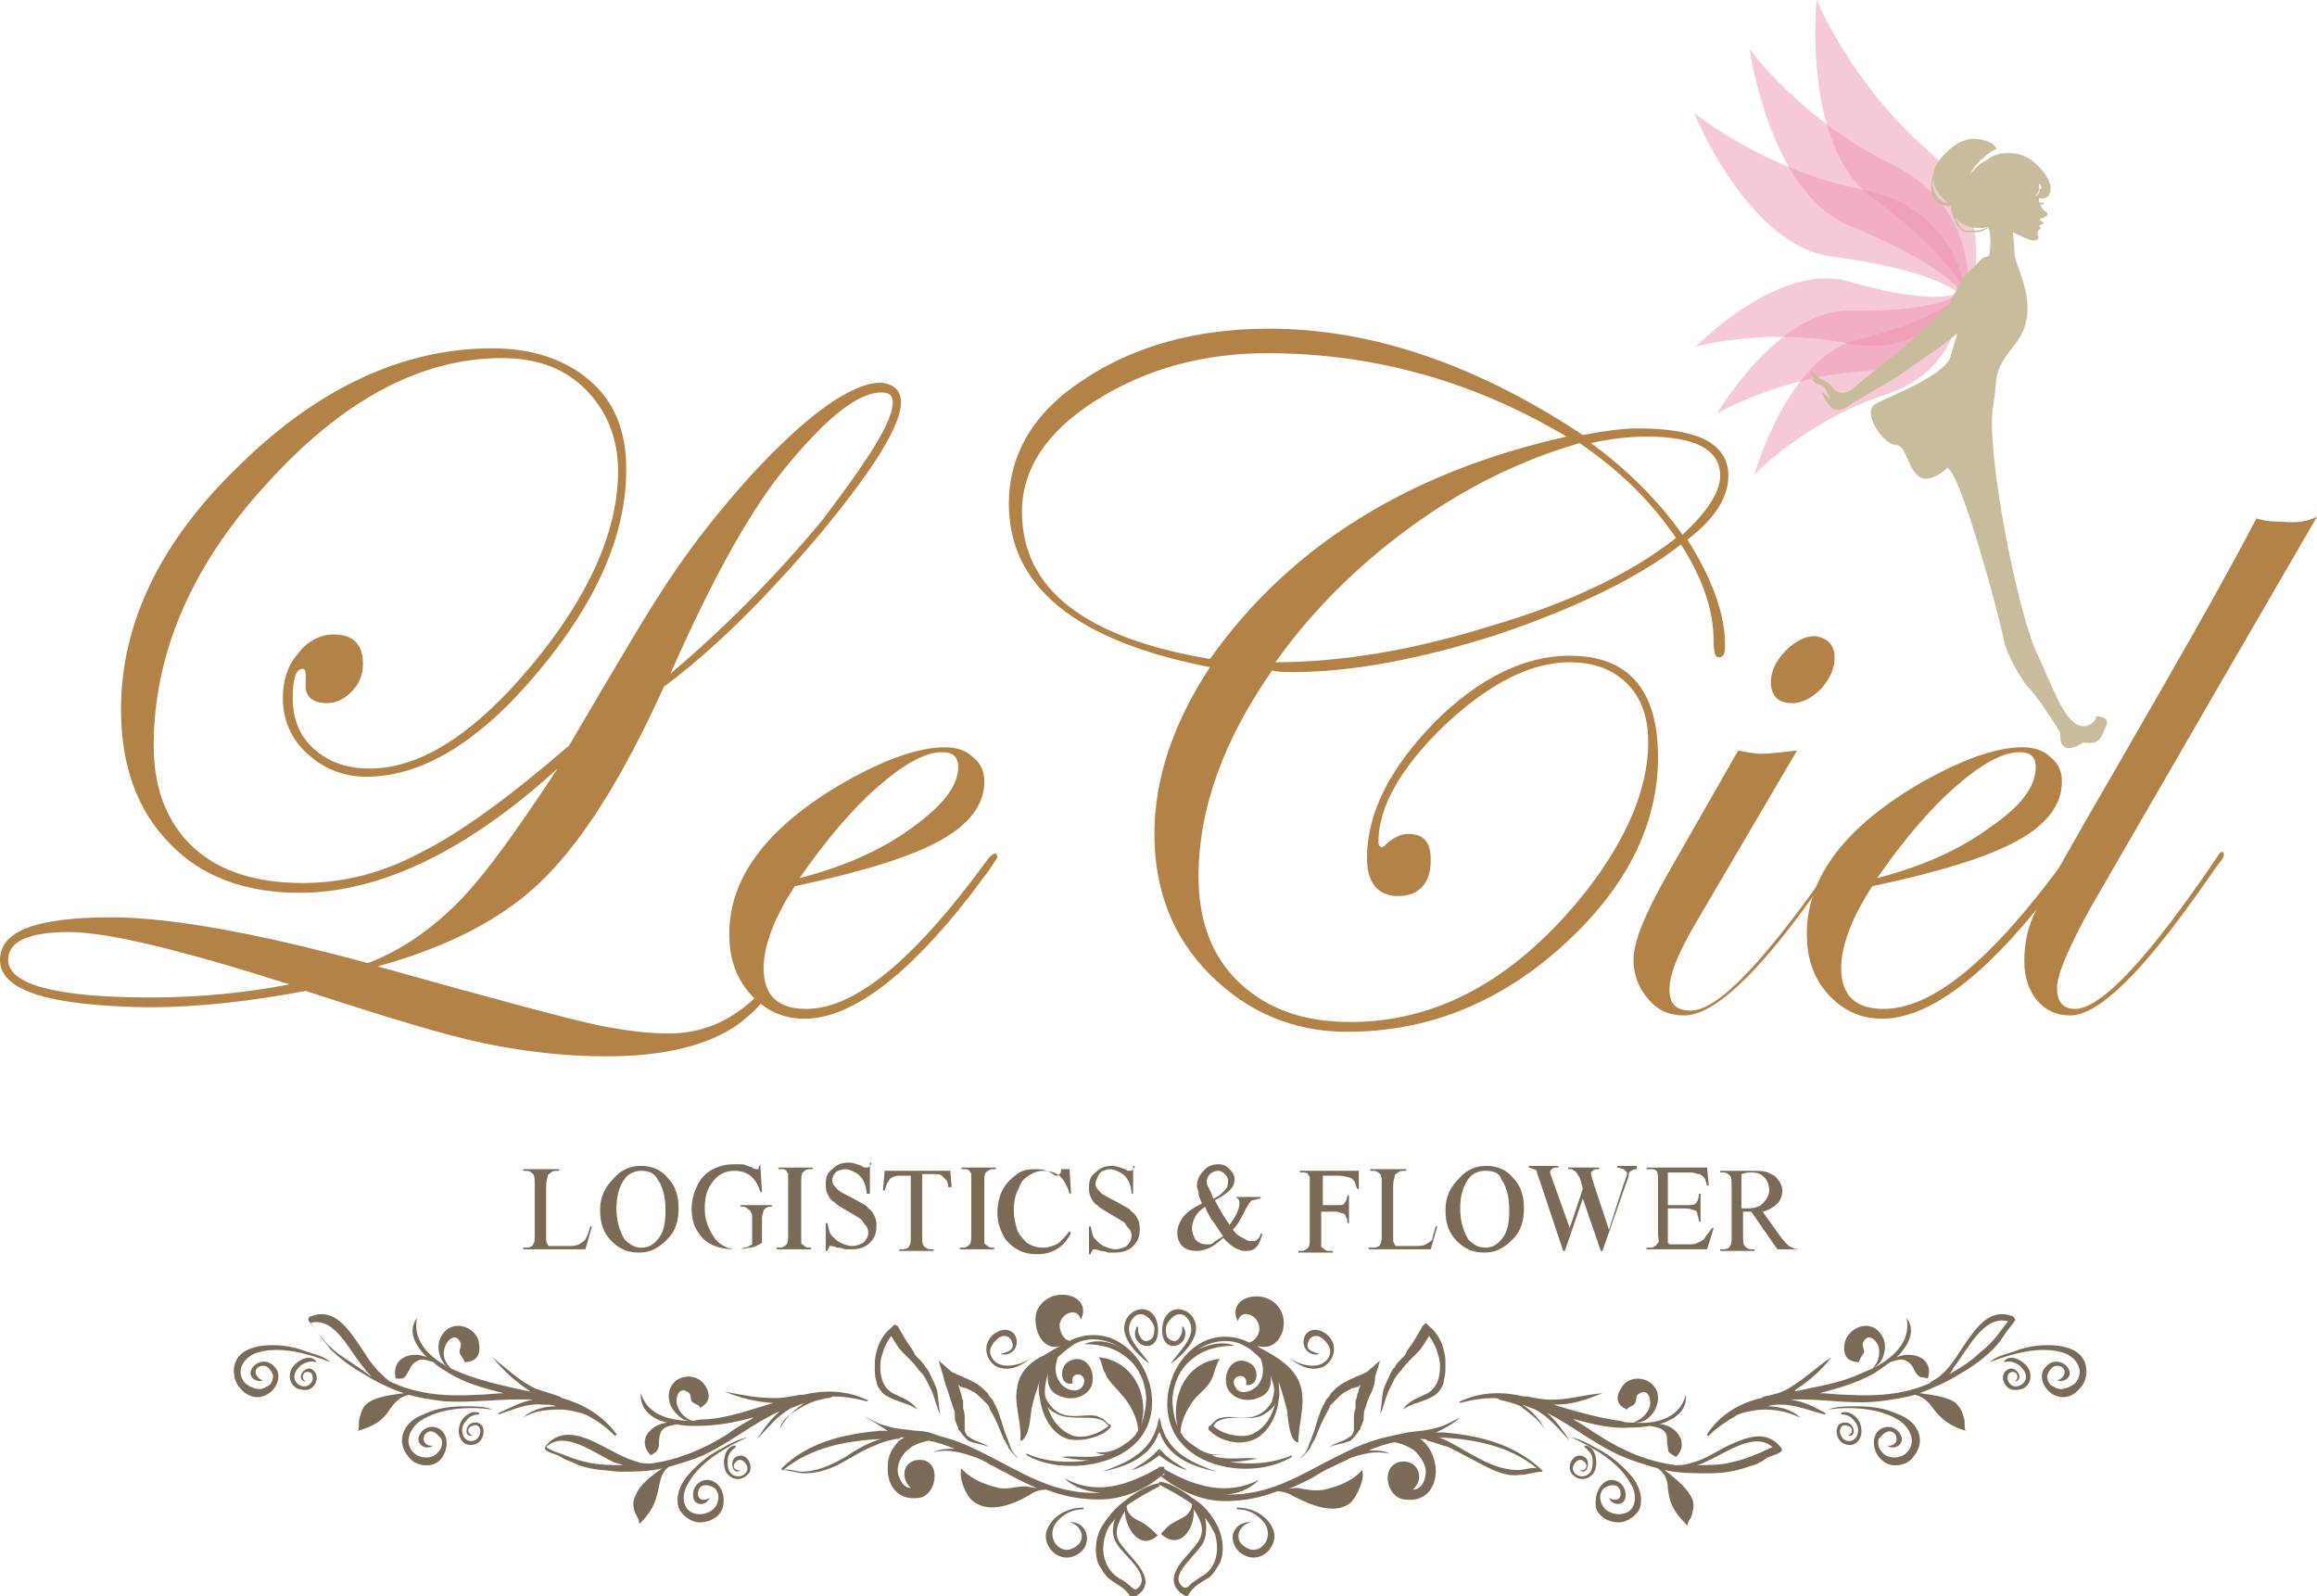 <?xml version="1.0" encoding="utf-8"?>
<!-- Generator: Adobe Illustrator 23.0.6, SVG Export Plug-In . SVG Version: 6.00 Build 0)  -->
<svg version="1.1" id="レイヤー_2" xmlns="http://www.w3.org/2000/svg" xmlns:xlink="http://www.w3.org/1999/xlink" x="0px"
	 y="0px" viewBox="0 0 141.7 97.6" style="enable-background:new 0 0 141.7 97.6;" xml:space="preserve">
<style type="text/css">
	.st0{fill:#B28247;}
	.st1{opacity:0.5;fill:#EF94AE;}
	.st2{fill:#C9BC9C;}
	.st3{fill:#7A6A56;}
</style>
<g>
	<g>
		<path class="st0" d="M55.1,24.6c0,1.4-1.6,4-4.9,8c-3.3,3.9-6.5,7.1-9.6,9.4c-2.4,5.3-4.8,9.2-7.3,11.7c-2.5,2.5-5.9,4.2-10.2,5.4
			c7.5,2.1,12,3.3,13.5,3.6c1.5,0.3,2.9,0.5,4.3,0.5c2,0,3.7-0.7,5.3-2.2c0.2-0.1,0.3-0.1,0.3-0.1c0.1,0,0.2,0.1,0.2,0.1
			c0,0.3-0.5,0.8-1.5,1.6c-1.8,1.3-4.5,2-8.1,2c-2.6,0-5.1-0.3-7.5-0.8c-2.4-0.5-6-1.6-10.9-3.2c-3.2,0.6-6.4,1-9.7,1
			C3,61.5,0,60.6,0,58.7c0-1.8,2.3-2.6,6.8-2.6c3.5,0,8.7,0.9,15.7,2.8c2.1-0.8,3.9-2.1,5.5-3.7s3.6-4.4,6.1-8.2
			c-5.6,5.1-10.9,7.6-15.8,7.6c-3.3,0-6-1-7.9-3c-2-2-3-4.8-3-8.2c0-5.3,2.4-10.3,7.3-15c4.8-4.7,10-7.1,15.4-7.1c2.5,0,4.5,0.7,6,2
			c1.5,1.3,2.2,3.1,2.2,5.4c0,4-1.8,8.1-5.4,12.4c-3.6,4.3-7.1,6.4-10.5,6.4c-1.4,0-2.6-0.5-3.6-1.4c-1-0.9-1.5-2.1-1.5-3.4
			c0-1.1,0.3-2,0.9-2.7c0.6-0.8,1.4-1.2,2.2-1.2c1.2,0,1.8,0.6,1.8,1.8c0,0.6-0.2,1.2-0.7,1.7c-0.5,0.5-1,0.7-1.5,0.7
			c-0.9,0-1.4-0.4-1.3-1.3c0-0.6,0-0.8-0.2-0.8c-0.4,0-0.6,0.6-0.6,1.8c0,1.2,0.4,2.3,1.3,3.1c0.9,0.8,2,1.2,3.4,1.2
			c3.1,0,6.4-2.1,9.9-6.3c3.5-4.2,5.3-8.2,5.3-11.9c0-2-0.7-3.7-2-5c-1.3-1.3-3-1.9-5.1-1.9c-5,0-9.8,2.6-14.4,7.7
			C11.7,34.6,9.4,40,9.4,45.6c0,2.6,0.8,4.7,2.4,6.2c1.6,1.5,3.9,2.2,6.7,2.2c2.5,0,4.9-0.6,7.3-1.9c2.4-1.2,5.4-3.4,9-6.5
			c3-5.1,5.1-8.7,6.5-10.7c1.3-1.9,2.8-3.8,4.6-5.8c3.5-3.8,6.2-5.7,8-5.7C54.7,23.5,55.1,23.9,55.1,24.6z M17.7,60.2
			C11.1,58.1,6.6,57,4.2,57c-2.5,0-3.7,0.6-3.7,1.7c0,1.5,2.9,2.3,8.7,2.3C12.3,61,15.1,60.7,17.7,60.2z M54.6,24.6
			c0-0.4-0.2-0.6-0.7-0.6c-1.4,0-3.3,1.5-5.7,4.4c-2.2,2.6-4.6,6.9-7.2,12.8c3.2-2.7,6.3-5.8,9.3-9.4C53.1,28.1,54.6,25.8,54.6,24.6
			z"/>
		<path class="st0" d="M61,52.4c0,0.1-0.2,0.3-0.5,0.8l-1.2,1.6c-3.9,5-7.3,7.5-10.1,7.5c-1.3,0-2.4-0.5-3.3-1.5
			c-0.9-1-1.3-2.2-1.3-3.7c0-3.5,2.4-6.6,7.1-9.3c2.5-1.4,4.5-2.1,6.1-2.1c0.7,0,1.3,0.2,1.7,0.6c0.5,0.4,0.7,0.9,0.7,1.5
			c0,1.4-0.9,2.6-2.7,3.6c-1.8,1-4.7,1.9-8.9,2.8c-1.3,2-1.9,3.7-1.9,5c0,1.7,0.9,2.5,2.6,2.5c3,0,6.6-3,11-9
			c0.2-0.3,0.4-0.5,0.6-0.5C60.9,52.2,61,52.3,61,52.4z M58.6,46.9c0-0.6-0.3-0.9-1-0.9c-1,0-2.3,0.7-3.9,2.1
			c-1.6,1.4-3.2,3.3-4.8,5.6c2.7-0.7,5-1.7,6.9-3.1C57.6,49.3,58.6,48.1,58.6,46.9z"/>
		<path class="st0" d="M105.7,29.1c0,1.3-0.8,2.6-2.5,3.9c1.5,2.4,2.3,4.5,2.3,6.5c0,0.5-0.1,0.7-0.4,0.7c-0.2,0-0.3-0.3-0.3-1
			c0-1.9-0.7-3.9-2-5.9c-2.7,2.1-6.5,3.9-11.2,5.5c-4.7,1.5-8.9,2.3-12.5,2.3c-0.5,0-1,0-1.3-0.1c-3,4.3-4.5,8.5-4.5,12.6
			c0,2.7,0.8,4.9,2.5,6.5c1.7,1.6,3.9,2.4,6.8,2.4c5.4,0,10.2-2.7,14.4-8c2.5-3.2,3.8-6.3,3.8-9.1c0-1.5-0.4-2.7-1.3-3.6
			c-0.9-0.9-2.1-1.3-3.5-1.3c-2.4,0-4.9,1.3-7.6,3.8c-2.7,2.6-4.1,5-4.1,7.2c0,0.2,0.1,0.3,0.2,0.3c0.1,0,0.2-0.1,0.2-0.1
			c0.5-0.5,1-0.7,1.4-0.7c1,0,1.4,0.5,1.4,1.6c0,1.4-0.7,2.2-2,2.2c-1.2,0-1.9-0.8-1.9-2.3c0-2.8,1.4-5.5,4.1-8.3
			c2.7-2.7,5.5-4.1,8.3-4.1c3.6,0,5.4,2.1,5.4,6.2c0,4.2-2,8.1-5.9,11.6c-3.9,3.5-8.3,5.2-13.1,5.2c-3.3,0-6.1-1.2-8.4-3.5
			c-2.3-2.3-3.4-5.2-3.4-8.6c0-3.3,1.1-6.7,3.4-10.2c-8.2-1.6-12.3-4.9-12.3-10c0-3,1.5-5.6,4.6-7.6c3-2,6.8-3.1,11.3-3.1
			c6.3,0,12.7,2.2,19.2,6.5c1.1-0.2,2.3-0.4,3.4-0.4C103.8,26.2,105.7,27.1,105.7,29.1z M95.8,26.7c-5.7-3.4-11.8-5.1-18.3-5.1
			c-4,0-7.5,1-10.5,2.9c-3,1.9-4.5,4.2-4.5,6.8c0,4.7,3.8,7.7,11.5,9C78.8,33.5,86,28.9,95.8,26.7z M102.5,32.9
			c-1.5-2.2-3.4-4.1-5.9-5.8c-3.5,1-7,2.7-10.3,5.1s-6.1,5.2-8.3,8.3c3.9,0,8.3-0.7,13.1-2.2C95.9,36.9,99.7,35.1,102.5,32.9z
			 M105.2,29.1c0-1.6-1.5-2.4-4.5-2.4c-0.9,0-2.1,0.1-3.4,0.4c2.2,1.6,4.1,3.5,5.6,5.6C104.4,31.3,105.2,30.1,105.2,29.1z"/>
		<path class="st0" d="M112.6,52.3c0,0.1-0.1,0.2-0.3,0.5l-1.2,1.7c-3.6,5.1-6.3,7.6-8.1,7.6c-0.9,0-1.6-0.3-2.2-1
			c-0.6-0.7-0.9-1.5-0.9-2.4c0-1.1,0.7-2.8,2-5.1l4.4-7.7c0.6,0.1,1,0.2,1.4,0.2c0.5,0,1.2-0.1,2.2-0.2l-6.4,10.9
			c-0.9,1.6-1.4,2.8-1.4,3.7c0,0.9,0.4,1.3,1.3,1.3c1.7,0,4.6-3.1,8.9-9.3c0.1-0.2,0.2-0.3,0.3-0.3
			C112.5,52.2,112.6,52.2,112.6,52.3z M112.2,40.2c0,0.7-0.3,1.3-0.8,1.9c-0.6,0.6-1.2,0.9-1.8,0.9c-0.8,0-1.3-0.4-1.3-1.3
			c0-0.6,0.3-1.3,0.9-1.9c0.6-0.6,1.2-0.9,1.8-0.9C111.7,39,112.2,39.4,112.2,40.2z"/>
		<path class="st0" d="M126.9,52.4c0,0.1-0.2,0.3-0.5,0.8l-1.2,1.6c-3.9,5-7.3,7.5-10.1,7.5c-1.3,0-2.4-0.5-3.3-1.5
			c-0.9-1-1.3-2.2-1.3-3.7c0-3.5,2.4-6.6,7.1-9.3c2.5-1.4,4.5-2.1,6.1-2.1c0.7,0,1.3,0.2,1.7,0.6c0.5,0.4,0.7,0.9,0.7,1.5
			c0,1.4-0.9,2.6-2.7,3.6c-1.8,1-4.7,1.9-8.9,2.8c-1.3,2-1.9,3.7-1.9,5c0,1.7,0.9,2.5,2.6,2.5c3,0,6.6-3,11-9
			c0.2-0.3,0.4-0.5,0.6-0.5C126.8,52.2,126.9,52.3,126.9,52.4z M124.5,46.9c0-0.6-0.3-0.9-1-0.9c-1,0-2.3,0.7-3.9,2.1
			c-1.6,1.4-3.2,3.3-4.8,5.6c2.7-0.7,5-1.7,6.9-3.1C123.6,49.3,124.5,48.1,124.5,46.9z"/>
		<path class="st0" d="M141.7,31.6c-7.9,13.6-12.5,21.6-13.9,24c-1.3,2.4-2,4-2,4.8c0,0.9,0.4,1.3,1.1,1.3c1.6,0,4.5-3.1,8.7-9.3
			c0.1-0.2,0.2-0.3,0.3-0.3c0.1,0,0.1,0.1,0.1,0.2c0,0.1-0.1,0.3-0.3,0.5l-1.2,1.7c-3.6,5.1-6.2,7.6-7.9,7.6c-0.8,0-1.5-0.3-2-0.9
			c-0.5-0.6-0.8-1.4-0.8-2.4c0-1.1,0.2-2.1,0.7-3.1c0.5-1,2.1-3.9,4.9-8.7c3.4-5.9,6.3-10.9,8.6-15.3c0.6,0.2,1.1,0.2,1.5,0.2
			C140.5,32,141.1,31.9,141.7,31.6z"/>
	</g>
	<g>
		<g>
			<path class="st1" d="M120.3,18.4c0,0,2.3-5.1-2.4-9.2S111.1,0,111.1,0s-0.9,8.8,3.3,12C120.4,16.5,120.3,18.4,120.3,18.4z"/>
			<path class="st1" d="M120.3,18.4c0,0,1-5.5-4.5-8.3C110.2,7.4,107,3,107,3s1.2,8.8,6.1,10.8C119.9,16.6,120.3,18.4,120.3,18.4z"
				/>
			<path class="st1" d="M120.3,18.4c0,0-0.3-5.6-6.4-6.8c-6-1.2-10.3-4.7-10.3-4.7s3.3,8.2,8.5,8.8
				C119.5,16.7,120.3,18.4,120.3,18.4z"/>
		</g>
		<g>
			<path class="st1" d="M120,17.8c0,0,0.2,4.7-4.6,6.3c-4.9,1.6-8.1,4.9-8.1,4.9s2-7.1,6.2-8.2C119.5,19.3,120,17.8,120,17.8z"/>
			<path class="st1" d="M120,17.8c0,0-0.9,4.6-6,4.9c-5.1,0.3-9,2.6-9,2.6s3.7-6.3,8-6.3C119.2,19.1,120,17.8,120,17.8z"/>
			<path class="st1" d="M120,17.8c0,0-2,4.2-7,3.2s-9.3,0.2-9.3,0.2s5.1-5.2,9.3-4C118.9,18.9,120,17.8,120,17.8z"/>
		</g>
		<path class="st2" d="M119.3,21.8c-0.4,1.2-3.7,2.4-4.6,2.9c-0.9,0.5,0.5,2.5,1.2,2.5s0.7,1.3,1.4,1.9c0.7,0.6,1.8-0.5,1.8-0.5
			c0.9,0.5,3.2,9.3,3.4,10.3c0.1,1,1.2,2.8,1.6,3.2c0.4,0.4,1.1,1.4,1.9,2.7c-0.1,1.7,1.4,0.6,1.4,0.6c1.1,0.2,1.1-0.4,1.4-1
			c0.3-0.6-0.6-0.6-0.6-0.6s0,0.4-0.6,0.6c-1.2,0.2-1.9-2-3-4.4c-1.2-2.4-3.2-12.6-2.7-15.2c0.3-1.7-0.1-2,1.3-3.7
			c1.4-1.7,0.6-3.6,0.3-4.6c-0.1-0.2-0.3-0.8-0.3-1c0-0.4-0.1-1.3-0.1-1.3s1.1,0.6,1.4,0.5s0.1-0.3,0.1-0.5c0.1-0.2,0.2-0.2,0.2-0.2
			c0-0.1-0.1-0.2-0.1-0.2c0.3-0.1,0.3-0.2,0.3-0.2s-0.1,0-0.2-0.1s-0.1-0.1,0.2-0.2c0.3-0.1,0.2-0.3,0.2-0.3
			c-0.2-0.1-0.4-0.3-0.4-0.5c0,0,0.1,0,0.1,0c0.1,0,0.1,0,0.1-0.1c0,0,0.1-0.1,0.1-0.1c0,0-0.1,0.1-0.1,0.1c0,0-0.1,0-0.1,0
			c0,0-0.1,0-0.1,0c0,0-0.1,0-0.1-0.1c0-0.1,0-0.2,0-0.2s0.2,0.1,0.4,0c0.3-0.1,0.7-0.8-0.5-2c-1-1-2.1-0.7-2.3-0.7l0,0
			c-0.2,0.1-0.4,0.1-0.5,0.2c-0.2,0.1-0.3,0.2-0.5,0.3c-0.2,0.1-0.3,0.2-0.5,0.4c-0.1,0.1-0.3,0.3-0.4,0.5c0.1-0.2,0.2-0.4,0.3-0.5
			c0.1-0.2,0.3-0.3,0.4-0.5c0.2-0.1,0.3-0.3,0.5-0.4c0.1-0.1,0.3-0.2,0.5-0.3c-0.1-0.2-0.3-0.4-0.7-0.5c-0.6-0.2-1.6-0.3-2.8,1.2
			c-0.9,1.2,0,2.2,0.5,2.6c0,0,0,0,0,0c-0.1,0-0.2,0-0.3-0.1c-0.2-0.1-0.3-0.2-0.4-0.4c-0.1-0.2-0.2-0.4-0.2-0.6
			c0-0.2,0-0.5,0.1-0.7c-0.1,0.2-0.2,0.4-0.2,0.7c0,0.2,0,0.5,0.1,0.7c0,0.1,0.1,0.2,0.2,0.3c0.1,0.1,0.2,0.2,0.3,0.2
			c0.2,0.1,0.4,0.1,0.6,0.1c0,0,0,0,0,0c0,0.3,0.1,0.5,0.2,0.8c0.1,0.1,0.1,0.3,0.2,0.4c0.1,0.1,0.2,0.2,0.3,0.3
			c0.1,0.1,0.3,0.1,0.4,0.1c0.1,0,0.3,0,0.4,0c0.3,0,0.6-0.1,0.8-0.3c-0.2,0.1-0.5,0.2-0.8,0.2c-0.1,0-0.3,0-0.4,0
			c-0.1,0-0.1,0-0.2,0c-0.1,0-0.1-0.1-0.2-0.1c-0.2-0.2-0.3-0.4-0.4-0.7c0,0,0,0,0,0c0.1,0.1,0.2,0.2,0.3,0.3
			c0.6,0.5,1.7,0.3,1.7,0.3c0,0,0.2,0.5,0.1,1.3c0,0.2,0,0.5-0.2,0.5c-0.3,0-0.5,0.4-1.1,0.9c-0.1,0.1-0.2,0.2-0.3,0.4
			c-0.2,0.3-0.4,0.7-0.6,1c-0.1,0.2-0.2,0.4-0.3,0.6c0,0-1.8,1.7-2.3,2.2c-0.5,0.5-1.3,1.1-1.3,1.1s-2,1.6-2.2,1.8s-0.6,0.4-0.9,0.3
			c-0.3-0.1-0.5-0.4-0.6-0.5c-0.1-0.1-0.4-0.3-0.5-0.3c-0.1,0-0.5-0.4-0.6-0.5s-0.1,0.1,0,0.2c0.1,0.1,0.2,0.3,0.1,0.3
			c0,0-0.2-0.1,0,0.1c0.1,0.2,0.4,0.2,0.6,0.3c0.1,0.1,0.3,0.5,0.4,0.7c0.1,0.2-0.1,0-0.3-0.2c-0.2-0.2-0.2,0-0.1,0.1
			c0,0.1,0.4,0.7,0.6,0.8c0.2,0.1,0.5,0.1,0.8-0.1s3.2-1.9,3.2-1.9s1.8-1.3,2-1.4c0.2-0.1,1.6-1.2,1.6-1.2S119.4,21.4,119.3,21.8z
			 M124.7,11.6c0-0.1,0-0.2,0-0.2c0,0,0-0.1,0-0.1c0,0,0-0.1,0-0.1c0,0,0,0.1,0.1,0.1c0,0,0,0.1,0,0.1
			C124.9,11.4,124.9,11.5,124.7,11.6c0.1,0.1,0,0.2-0.1,0.3c-0.1,0.1-0.2,0.1-0.2,0.1C124.6,11.9,124.7,11.7,124.7,11.6z"/>
	</g>
	<g>
		<g>
			<g>
				<path class="st3" d="M70.9,90.2c1.1,0.9,2.5,1.6,4,1.6c1.1,0,2.2-0.2,3.2-0.6c0.3,0,0.7,0.1,1,0.3c1,0.5,2.5,1.2,3.5,0.4
					c0.4-0.4,0.9-1.5,0.7-2c-0.6,0.7-1.5,1-2.3,1.2c-0.6,0.1-1.1,0-1.6-0.1c-0.2,0-0.5,0-0.7,0.1c0.7-0.3,1.4-0.6,2-1
					c0.2-0.1,0.5-0.3,0.8-0.4c0.3-0.2,0.7-0.3,1-0.5c0.8-0.3,1.6-0.5,2.5-0.3c0,0,0,0,0,0c-0.4-0.2-0.8-0.2-1.3-0.2
					c0.5-0.2,1-0.4,1.6-0.5c0.5,0.1,0.9,0.3,1.2,0.5c0.3,0.3,0.7,0.8,0.7,1.3c0,0.4-0.2,1.1-0.8,1.1c0.8-0.7,0.3-1.9-0.8-1.7
					c-1.2,0.3-0.8,2.2,0.3,2.3c1.4,0.2,2-0.9,1.9-2c-0.1-0.6-0.3-1.1-0.7-1.5c-0.1-0.1-0.2-0.2-0.3-0.2c0.1,0,0.1,0,0.2,0
					c0.1,0,0.2,0,0.3,0.1c0.4,0.1,0.9,0.3,1.3,0.4c0.8,0.4,1.5,0.8,2.3,1.2c0.6,0.3,1.3,0.6,2,0.5c0.5,0,1-0.2,1.4-0.2
					c0,0,0.1-0.1,0-0.1c0,0,0,0,0,0c-1.7-1.6-3.8-2.1-6-2.3c-0.2,0-0.3,0-0.5,0c0.5-0.2,1-0.5,1.5-0.9c0,0,0,0,0,0
					c-0.5,0.2-0.9,0.5-1.4,0.6c-0.6,0.2-1.2,0.2-1.8,0.3c-0.5,0.1-1,0.2-1.4,0.3c-0.8,0.2-1.6,0.5-2.4,0.9c-1.9,0.9-3.8,2.2-5.9,2.5
					c-0.5,0.1-1.1,0.1-1.6,0.1c0.8,0,1.6-0.3,2.2-0.9c0,0,0,0,0,0c-2,1-3.9,0.4-5.7-0.6c0,0-0.1-0.1-0.1-0.1V90.2z M88,87.9
					c2.1,0.1,4.3,0.5,6,1.9c-0.3-0.1-0.8,0.1-1.1,0.1c-1.1,0-1.9-0.4-2.8-0.9C89.5,88.7,88.8,88.2,88,87.9z"/>
				<path class="st3" d="M78.4,80.3c-0.7-1.7-3.5-1.1-2.7,0.5c0.2-0.8,1.2-0.4,1.3,0.3c0.1,0.4-0.2,0.9-0.6,1
					c-0.8-0.4-1.8-0.5-2.7-0.1c-2.2,1-3.1,4.3-1.5,6.2c1.5,1.8,4.8,2.1,6.8,0.9c0,0,0-0.1,0-0.1c-1.2,0.5-2.5,0.6-3.8,0.4
					c0.6,0,1.2-0.1,1.7-0.2c0,0,0,0,0,0c-0.8-0.1-1.7,0.1-2.5-0.1c-0.1,0-0.2-0.1-0.3-0.1c0.2,0,0.5,0,0.7-0.1c0,0,0,0,0,0
					c-0.6,0.2-1.3-0.1-1.8-0.5c-0.2-0.1-0.4-0.3-0.6-0.5c-0.1-0.1-0.1-0.2-0.2-0.3c0-0.8,0.6-1.8,1-2.2c0.4-0.4,0.8-0.7,1-1.3
					c0.1-0.3,0.2-0.7,0.4-1l0,0c-2,0.2-3,2.2-2.6,4.1c-0.2-0.5-0.3-1.1-0.3-1.7c0.1-0.9,0.4-1.7,1.1-2.3c0.8-0.7,1.7-0.9,2.7-0.9
					c0,0,0,0,0,0c-0.7-0.3-1.5-0.1-2.2,0.2c0.8-0.5,1.9-0.7,2.8-0.2c0.4,0.2,0.7,0.5,1,0.8c0.2,0.5,0.2,1.1-0.1,1.5
					c-0.2,0.4-1.1,0.8-1.4,0.3c-0.6-0.8,0.8-1.1,0.6-0.2c0.8,0.1,0.8-1,0.3-1.3c-0.9-0.6-1.7,0.3-1.5,1.3c0.2,0.8,1.2,1.1,1.9,0.8
					c0.7-0.2,0.9-0.8,0.8-1.4c0.1,0.4,0.3,0.8,0.2,1.1c0,0,0,0,0,0c0,0.2-0.1,0.3-0.1,0.5c-0.4,0.7-1,1-1.7,1c-0.5,0-0.9-0.1-1.4,0
					c-0.1,0-0.3,0.1-0.4,0.2c0,0-0.3,0.3-0.3,0.3c-0.1,0-0.1,0.1-0.1,0.2c0.6,0.7,1.8,1,2.6,0.7c1-0.3,1.6-1.5,1.7-2.5
					c0.1-0.4,0-0.7,0-1.1c0.2,0.6,0.4,1.3,0.5,1.7c0.1,0.6,0.1,1.7,0.6,2h0.1c0-1.1,0.4-2.1,0.2-3.2c-0.2-0.9-0.7-1.4-1.4-1.9
					c-0.3-0.2-0.8-0.5-1.2-0.7c0,0-0.1-0.1-0.1-0.1l0,0C78.1,82.7,78.8,81.3,78.4,80.3z M78,85.8c-0.2,0.8-0.6,1.5-1.4,1.9
					c-0.7,0.3-1.9,0-2.4-0.5c0.1-0.1,0.1-0.2,0.3-0.3c0.4-0.2,0.8-0.2,1.2-0.2c0.5,0,1.1,0.1,1.6-0.2C77.6,86.3,77.9,86.1,78,85.8z
					 M77.4,82.7L77.4,82.7C77.4,82.7,77.4,82.7,77.4,82.7C77.4,82.7,77.4,82.7,77.4,82.7z"/>
				<path class="st3" d="M83.7,85.5c0,0.1-0.1,0.2-0.1,0.3l-0.1,0.3c-0.1,0.2-0.1,0.4-0.1,0.7c0,0.1-0.1,0.2-0.1,0.3l-0.1,0.2
					c0,0.1,0,0.1-0.1,0.2c-0.1,0.2-0.3,0.4-0.5,0.6c-0.4,0.2-0.9,0.2-1.3,0.4c0.4-0.3,0.8-0.3,1.2-0.6c0.2-0.1,0.3-0.3,0.3-0.5
					c0,0,0-0.1,0-0.1l0-0.2c0-0.1,0-0.2,0-0.3c0-0.2,0-0.4,0.1-0.7c0-0.1,0-0.1,0-0.2l0-0.2c0-0.1,0.1-0.2,0.1-0.4
					c0.1-0.2,0.1-0.4,0.2-0.6c0,0-0.1,0-0.1,0.1c-0.1,0-0.3,0.1-0.4,0.1c-0.1,0-0.1,0.1-0.2,0.1c-0.1,0-0.1,0.1-0.2,0.1
					c-0.2,0.1-0.4,0.3-0.6,0.5c-0.1,0.1-0.2,0.2-0.3,0.3c0,0-0.1,0.1-0.1,0.2l-0.1,0.2c-0.3,0.5-0.5,1-0.7,1.5
					c-0.1,0.3-0.3,0.5-0.4,0.8c-0.2,0.2-0.4,0.5-0.6,0.6c0.2-0.2,0.4-0.4,0.5-0.7c0.1-0.3,0.2-0.5,0.3-0.8c0.2-0.5,0.3-1.1,0.6-1.7
					c0-0.1,0.1-0.1,0.1-0.2l0.1-0.2c0.1-0.1,0.2-0.2,0.3-0.4c0.2-0.2,0.4-0.4,0.7-0.6c0.1,0,0.1-0.1,0.2-0.1c0.1,0,0.1-0.1,0.2-0.1
					c0.1-0.1,0.3-0.1,0.4-0.2c0.3-0.1,0.5-0.2,0.7-0.3l0.8-0.7l-0.3,1C84.1,84.7,83.9,85.1,83.7,85.5z"/>
				<path class="st3" d="M87.9,85.2c-0.2,0.2-0.5,0.3-0.7,0.4c-0.5,0.2-1,0.3-1.4,0.6c0.3-0.5,0.9-0.7,1.3-0.9
					c0.5-0.2,0.8-0.6,0.9-1.1c0.1-0.5,0.1-1-0.1-1.5c-0.1-0.4-0.3-0.7-0.5-1c-0.2,0.3-0.4,0.7-0.7,1c-0.1,0.1-0.2,0.2-0.3,0.3
					c-0.1,0.1-0.2,0.2-0.3,0.3c-0.2,0.2-0.3,0.4-0.5,0.6c-0.2,0.2-0.3,0.4-0.4,0.6c-0.1,0.2-0.2,0.4-0.3,0.6c-0.2,0.5-0.3,1-0.5,1.4
					c0.1-0.5,0.1-1,0.2-1.5c0.1-0.3,0.2-0.5,0.3-0.7c0.1-0.2,0.2-0.5,0.4-0.7c0.1-0.2,0.3-0.4,0.5-0.6c0.1-0.1,0.2-0.2,0.2-0.3
					c0.1-0.1,0.1-0.2,0.2-0.3c0.3-0.4,0.5-0.8,0.8-1.3l0.2-0.2l0.2,0.2c0.5,0.4,0.8,1,0.9,1.5c0.1,0.3,0.1,0.6,0.1,0.9
					c0,0.3,0,0.6-0.1,0.9C88.3,84.7,88.1,85,87.9,85.2z"/>
				<path class="st3" d="M73,92.3c0.4,0.6,0.8,1.3,0.2,2.1c-0.3,0.4-0.7,0.8-1,1.2c-0.6,0.8-0.6,1.5,0.3,2c0.1,0,0.2,0,0.2-0.1
					c0.3-0.5,0.7-0.7,1.2-1c0.3-0.2,0.5-0.6,0.7-0.9c0.3-0.7,0.2-1.5-0.1-2.2c-0.4-0.8-0.9-1.4-1.6-1.8c-0.5-0.4-1.3-0.9-2-1v0.2
					c0.6,0.3,1.3,0.7,1.9,1.1c0,0,0,0,0,0c0,0,0.1,0.1,0.1,0.1c0,0.2-0.1,0.4-0.2,0.5c-0.2,0.3-0.6,0.4-0.9,0.6
					c-0.4,0.2-0.5,0.4-0.8,0.7C72.2,94.9,73.1,93.4,73,92.3z M73.6,94.3c0.2-0.4,0.2-1,0.1-1.5c0.2,0.3,0.4,0.6,0.6,1
					c0.3,1,0.1,2.1-0.8,2.6c-0.2,0.1-0.4,0.3-0.6,0.4c-0.2,0.2-0.4,0.5-0.7,0.1C71.6,96.2,73.3,95,73.6,94.3z"/>
				<path class="st3" d="M94.5,87.5C94.5,87.5,94.5,87.5,94.5,87.5c-0.3-0.7-0.8-1.2-1.4-1.6c0.3,0.1,0.5,0.2,0.8,0.3
					c0.9,0.5,1.4,1.2,2.1,1.9c0,0,0.1,0,0,0c-0.4-0.6-0.9-1.3-1.4-1.7c1.6,0.8,3,2,4.7,2.7c0.7,0.3,1.4,0.5,2.1,0.7
					c0.4,0.3,0.6,0.7,0.6,1.2c0.1,1,0.4,1.5,1.2,2.3c0-0.3,0.3-0.5,0.3-0.8c0.1-0.4,0.1-0.7-0.1-1c-0.3-0.6-1.1-1.2-1.6-1.6
					c0.9,0.2,1.8,0.2,2.7,0.2c0.8,0,1.6-0.1,2.4-0.4c0.4-0.1,0.7-0.2,1.1-0.5c0.3-0.2,0.6-0.2,0.9-0.4c0.1-0.1,0.1-0.2,0-0.3
					c-0.9-1.1-2.1-0.6-3.2-0.1c-0.8,0.4-1.5,0.9-2.4,1.1c-0.3,0.1-0.6,0.1-0.8,0.1c-1.7-0.2-3.3-0.9-4.7-1.8c-0.5-0.3-1-0.7-1.6-1
					c0,0,0.1,0,0.1,0c1.1,0.3,2.3,0.6,3.4,0.5c0.3,0,0.7,0,1.2-0.1c0.4,0.1,0.8,0.1,1,0.5c0.1,0.3,0,0.5,0.1,0.8
					c0,0.4,0.2,0.4,0.5,0.6c0.9-0.9-0.1-2-1-2c0.9-0.3,1.7-0.8,1.6-1.8c0,0,0,0,0,0c-0.4,1.5-1.9,1.8-3.2,1.7c0.2,0,0.4,0,0.6-0.1
					c0.5-0.2,0.9-0.8,0.9-1.4c0-1.2-1.6-1.6-2.2-0.7c-0.4,0.6-0.4,1.1,0.3,1.4c0.1-0.2,0.4-0.2,0.5-0.4c0.1-0.2,0-0.5,0.3-0.6
					c0.5-0.3,0.7,0.4,0.6,0.8c-0.2,0.6-0.6,0.8-1,1c-0.3,0-0.5,0-0.8-0.1c-1.4-0.2-2.8-0.6-4.1-1c0,0,0.1,0,0.1,0
					c1.1,0,1.9-0.3,2.9-0.7c0,0,0,0,0,0c-1.1,0.1-2.1,0.4-3.1,0.4c-0.5,0-1-0.1-1.5-0.2c-0.1,0-0.2,0-0.2,0
					c-1.3-0.3-2.6-0.3-3.9,0.3c-0.1,0,0,0.1,0,0.1c0.7-0.2,1.4-0.3,2.1-0.3c0.1,0,0.2,0,0.3,0.1c0.4,0.1,0.9,0.2,1.3,0.4
					C93.3,86.3,94.1,86.7,94.5,87.5z M103.7,89.6c0.2,0,0.4-0.1,0.6-0.2c1.2-0.5,3-1.9,4.1-0.9c-0.3,0.1-0.6,0.3-0.9,0.4
					c-0.5,0.2-1,0.4-1.5,0.5C105.3,89.6,104.5,89.6,103.7,89.6z"/>
				<path class="st3" d="M98.5,90.5c0.6,0,1,0.5,0.9,1.1c-0.1,0.5-0.8,0.5-1,0c0,0,0,0,0,0c0.3,0.2,0.8,0.2,0.7-0.4
					c-0.1-0.4-0.5-0.5-1-0.2c-0.2,0.2-0.3,0.5-0.2,0.8c0.1,0.5,0.6,0.8,1.1,0.8c1.1,0,1.2-1.2,0.7-1.9c-0.7-1.3-2.3-2.2-3.6-2.8
					c0,0,0,0,0,0c0.5,0.1,1.1,0.4,1.6,0.7c0.8,0.4,1.5,1,2.1,1.7c0.4,0.5,0.7,1.2,0.5,1.9c-0.2,0.5-0.8,0.9-1.3,0.9
					c-0.6,0-1.2-0.3-1.4-0.9C97.5,91.5,97.8,90.6,98.5,90.5z"/>
				<path class="st3" d="M96.9,89.1c0.4,0.2,0.2,1.2-0.3,0.8c0,0,0,0,0,0c0.3,0.1,0.6-0.2,0.3-0.5c-0.3-0.3-0.6,0-0.7,0.3
					c-0.1,0.5,0.6,0.8,1,0.4c0.2-0.2,0.2-0.5,0.2-0.8c0-0.3-0.2-0.6-0.5-0.8c0,0,0-0.1,0-0.1c0.6,0,0.8,0.8,0.7,1.3
					c-0.1,0.7-0.9,1-1.4,0.5C95.7,89.8,96.2,88.7,96.9,89.1z"/>
				<path class="st3" d="M80.9,83.6c-0.8,0.3-1.5-0.1-2.1-0.6c0,0,0-0.1,0,0c0.6,0.5,2.1,0.9,2.5-0.1c0.2-0.4-0.2-0.9-0.5-1.1
					c-0.3-0.2-0.7-0.1-0.8,0.3c-0.2,0.5,0.4,0.6,0.7,0.7c0,0,0,0,0,0c-0.6,0.2-1.2-0.4-0.9-1.1c0.4-0.7,1.3-0.3,1.6,0.2
					C81.8,82.5,81.5,83.3,80.9,83.6z"/>
				<path class="st3" d="M76.5,93.1C76.5,93.1,76.5,93.2,76.5,93.1c-0.6,0.1-1,0.8-0.6,1.3c0.3,0.3,0.7,0.5,1.1,0.3
					c0.6-0.3,0.7-1.1,0.3-1.6c-0.4-0.5-1-0.8-1.6-0.8c-0.1,0-0.1-0.1,0-0.1c0.8,0,1.7,0.4,2.1,1.2c0.4,0.7-0.1,1.6-0.8,1.8
					c-0.6,0.2-1.3-0.2-1.5-0.7C75.1,93.7,75.8,93,76.5,93.1z"/>
				<path class="st3" d="M70.9,86.7c0.1,0.2,0.1,0.5,0.2,0.7c0.5,1.5,1.9,2.1,3.3,2.6c0,0,0,0,0,0c-1.4-0.3-2.8-0.8-3.4-2.2
					c0,0,0-0.1-0.1-0.2V86.7z"/>
				<path class="st3" d="M70.9,88.6c0.1,0.1,0.2,0.2,0.3,0.3c0.4,0.4,0.9,0.7,1.4,1c0,0,0,0.1,0,0c-0.5-0.1-1.2-0.5-1.7-0.9V88.6z"
					/>
				<path class="st3" d="M71.6,83.4C71.6,83.4,71.6,83.4,71.6,83.4c0.5-0.8,1.8-1.8,1-2.8c-0.5-0.6-1.2,0.1-1.3,0.6
					c0,0.2,0,0.4,0.1,0.6c0.3,0.3,0.6,0.3,0.8-0.1c0.1-0.2,0.1-0.3,0.1-0.5c0-0.1,0.1-0.1,0.1,0c0.3,0.6-0.2,1.2-0.8,1.1
					c-0.7-0.2-0.6-1.4-0.3-1.8c0.5-0.8,1.6-0.4,1.8,0.4C73.4,81.8,72.3,82.9,71.6,83.4z"/>
				<path class="st3" d="M110.1,86.7C110.1,86.7,110.1,86.7,110.1,86.7c-0.5-0.5-1.3-0.7-2-0.7c0.3-0.1,0.6-0.1,0.8-0.1
					c1,0,1.8,0.4,2.7,0.6c0,0,0.1,0,0-0.1c-0.7-0.4-1.3-0.7-2.1-0.8c1.8-0.1,3.6,0.3,5.4,0.1c0.8-0.1,1.5-0.2,2.2-0.4
					c0.5,0.1,0.8,0.4,1.1,0.8c0.6,0.8,1.1,1.1,2,1.4c-0.1-0.3,0-0.6-0.1-0.8c-0.1-0.4-0.2-0.6-0.5-0.9c-0.5-0.4-1.5-0.5-2.2-0.6
					c0.8-0.3,1.7-0.7,2.5-1.2c0.7-0.4,1.4-0.9,2-1.5c0.3-0.3,0.5-0.6,0.7-0.9c0.2-0.3,0.4-0.5,0.6-0.8c0.1-0.1,0-0.2-0.1-0.3
					c-1.3-0.5-2.1,0.5-2.8,1.5c-0.5,0.7-0.9,1.5-1.6,2.1c-0.2,0.2-0.5,0.3-0.7,0.5c-1.6,0.7-3.3,0.8-5,0.7c-0.6,0-1.2-0.1-1.8-0.1
					c0,0,0.1,0,0.1,0c1.1-0.3,2.2-0.6,3.3-1.2c0.3-0.2,0.6-0.4,1-0.7c0.4-0.1,0.7-0.3,1.1,0c0.3,0.2,0.3,0.4,0.5,0.7
					c0.2,0.3,0.4,0.2,0.7,0.3c0.4-1.3-1-1.7-1.9-1.3c0.7-0.7,1.2-1.6,0.6-2.4c0,0,0,0,0,0c0.3,1.5-0.9,2.5-2.1,3.1
					c0.2-0.1,0.3-0.2,0.5-0.4c0.3-0.5,0.4-1.1,0.1-1.6c-0.6-1.1-2.1-0.6-2.3,0.5c-0.1,0.7,0.2,1.1,0.9,1.1c0-0.2,0.2-0.4,0.3-0.6
					c0-0.3-0.2-0.5,0-0.7c0.3-0.5,0.8,0,0.9,0.4c0.1,0.6-0.1,1-0.4,1.3c-0.2,0.1-0.5,0.2-0.7,0.3c-1.3,0.6-2.7,0.8-4.1,1.1
					c0,0,0.1,0,0.1-0.1c0.9-0.6,1.6-1.2,2.2-2c0,0,0,0,0,0c-0.9,0.6-1.6,1.3-2.6,1.9c-0.5,0.3-1,0.4-1.5,0.5c-0.1,0-0.1,0.1-0.2,0.1
					c-1.3,0.3-2.5,1-3.3,2.2c0,0.1,0,0.1,0.1,0.1c0.5-0.5,1.1-0.9,1.8-1.3c0.1,0,0.2-0.1,0.3-0.1c0.4-0.1,0.9-0.2,1.3-0.2
					C108.5,86.2,109.3,86.3,110.1,86.7z M119.1,84.1c0.2-0.1,0.3-0.3,0.4-0.5c0.8-1,1.8-3.2,3.3-2.8c-0.2,0.3-0.4,0.5-0.6,0.8
					c-0.3,0.4-0.7,0.8-1.1,1.1C120.5,83.3,119.8,83.7,119.1,84.1z"/>
				<path class="st3" d="M115,87.4c0.5-0.3,1.1-0.1,1.3,0.5c0.1,0.5-0.5,0.8-0.9,0.5c0,0,0,0,0,0c0.3,0.1,0.8-0.2,0.5-0.7
					c-0.3-0.3-0.6-0.2-1,0.3c-0.1,0.3,0,0.6,0.2,0.8c0.3,0.4,0.9,0.4,1.3,0.2c0.9-0.6,0.5-1.6-0.2-2.1c-1.2-0.8-3-0.9-4.4-0.7
					c0,0,0,0,0,0c0.5-0.2,1.2-0.2,1.7-0.2c0.9,0,1.8,0.1,2.6,0.5c0.6,0.2,1.2,0.7,1.3,1.4c0.1,0.6-0.3,1.2-0.7,1.5
					c-0.5,0.3-1.2,0.3-1.6-0.1C114.5,88.8,114.4,87.8,115,87.4z"/>
				<path class="st3" d="M112.9,87c0.5,0,0.7,0.9,0.1,0.8c0,0,0,0,0,0c0.3-0.1,0.4-0.5,0-0.6c-0.4-0.2-0.6,0.3-0.4,0.6
					c0.2,0.5,0.9,0.4,1-0.1c0.1-0.3,0-0.6-0.2-0.8c-0.2-0.3-0.5-0.4-0.8-0.4c0,0,0,0,0-0.1c0.5-0.2,1.1,0.3,1.2,0.8
					c0.2,0.7-0.3,1.4-1,1.1C112.2,88.1,112.1,86.9,112.9,87z"/>
				<path class="st3" d="M125.1,83.6c0.4-0.5,1.1-0.4,1.4,0.1c0.3,0.5-0.3,0.9-0.7,0.7c0,0,0,0,0,0c0.3,0,0.7-0.5,0.3-0.8
					c-0.4-0.2-0.7,0-0.9,0.5c0,0.3,0.1,0.6,0.4,0.7c0.4,0.3,0.9,0.1,1.3-0.2c0.7-0.8,0-1.7-0.8-1.9c-1.4-0.4-3.1,0.1-4.4,0.6
					c0,0,0,0,0,0c0.4-0.4,1.1-0.5,1.6-0.7c0.8-0.3,1.7-0.4,2.6-0.3c0.6,0.1,1.3,0.3,1.6,1c0.2,0.5,0.1,1.2-0.3,1.6
					c-0.4,0.5-1,0.7-1.6,0.4C125,85,124.6,84.1,125.1,83.6z"/>
				<path class="st3" d="M122.9,83.7c0.5-0.1,0.9,0.7,0.3,0.8c0,0,0,0,0,0c0.3-0.2,0.2-0.6-0.1-0.6c-0.4,0-0.4,0.5-0.2,0.7
					c0.3,0.4,1,0.1,1-0.4c0-0.3-0.2-0.5-0.4-0.7c-0.3-0.2-0.6-0.3-0.9-0.2c0,0-0.1,0,0-0.1c0.4-0.4,1.1,0,1.4,0.4
					c0.4,0.6,0.1,1.4-0.7,1.4C122.6,85.1,122.1,84,122.9,83.7z"/>
			</g>
		</g>
		<g>
			<g>
				<path class="st3" d="M70.9,89.7c0,0-0.1,0.1-0.1,0.1c-1.8,1-3.7,1.7-5.7,0.6c0,0,0,0,0,0c0.6,0.6,1.4,0.8,2.2,0.9
					c-0.5,0-1.1,0-1.6-0.1c-2.1-0.3-4-1.6-5.9-2.5c-0.8-0.4-1.6-0.7-2.4-0.9c-0.5-0.2-0.9-0.3-1.4-0.3c-0.6-0.1-1.2-0.1-1.8-0.3
					c-0.5-0.1-0.9-0.4-1.4-0.6c0,0,0,0,0,0c0.6,0.3,1,0.6,1.5,0.9c-0.2,0-0.3,0-0.5,0c-2.2,0.2-4.4,0.7-6,2.3c0,0,0,0,0,0
					c0,0,0,0.1,0,0.1c0.5,0,1,0.2,1.4,0.2c0.7,0,1.4-0.2,2-0.5c0.8-0.4,1.5-0.9,2.3-1.2c0.4-0.2,0.8-0.3,1.3-0.4
					c0.1,0,0.2,0,0.3-0.1c0.1,0,0.1,0,0.2,0c-0.1,0.1-0.2,0.1-0.3,0.2c-0.4,0.4-0.7,0.9-0.7,1.5c-0.1,1.1,0.5,2.2,1.9,2
					c1-0.1,1.4-2,0.3-2.3c-1.1-0.2-1.6,0.9-0.8,1.7c-0.5,0-0.8-0.7-0.8-1.1c0-0.5,0.3-1,0.7-1.3c0.2-0.2,0.7-0.4,1.2-0.5
					c0.5,0.1,1.1,0.3,1.6,0.5c-0.4,0-0.9,0-1.3,0.2c0,0,0,0,0,0c0.9-0.2,1.6,0,2.5,0.3c0.3,0.1,0.7,0.3,1,0.5
					c0.3,0.1,0.5,0.3,0.8,0.4c0.7,0.4,1.3,0.7,2,1c-0.2,0-0.5-0.1-0.7-0.1c-0.6,0-1,0.2-1.6,0.1c-0.8-0.2-1.7-0.5-2.3-1.2
					c-0.2,0.6,0.3,1.7,0.7,2c1,0.8,2.5,0.2,3.5-0.4c0.3-0.2,0.6-0.3,1-0.3c1,0.4,2.1,0.6,3.2,0.6c1.5,0,2.9-0.6,4-1.6V89.7z
					 M51.7,89.1C50.8,89.6,50,90,49,90c-0.3,0-0.7-0.2-1.1-0.1c1.7-1.4,3.9-1.8,6-1.9C53.1,88.2,52.3,88.7,51.7,89.1z"/>
				<path class="st3" d="M64.9,82.3L64.9,82.3C64.9,82.3,64.9,82.4,64.9,82.3c-0.5,0.2-1,0.6-1.3,0.7c-0.7,0.4-1.3,1-1.4,1.9
					c-0.2,1,0.3,2.1,0.2,3.2h0.1c0.5-0.4,0.5-1.5,0.6-2c0.1-0.5,0.3-1.1,0.5-1.7c-0.1,0.3-0.1,0.7,0,1.1c0.1,1,0.7,2.2,1.7,2.5
					c0.8,0.2,2.1-0.1,2.6-0.7c0.1-0.1,0-0.2-0.1-0.2c0,0-0.3-0.3-0.3-0.3c-0.1-0.1-0.3-0.1-0.4-0.2c-0.5-0.1-0.9,0-1.4,0
					c-0.8,0-1.3-0.3-1.7-1c-0.1-0.2-0.1-0.3-0.1-0.5c0,0,0,0,0,0c0-0.4,0.1-0.8,0.2-1.1c-0.1,0.6,0.1,1.2,0.8,1.4
					c0.7,0.3,1.7,0,1.9-0.8c0.2-1-0.6-1.9-1.5-1.3c-0.5,0.3-0.5,1.5,0.3,1.3c-0.2-0.9,1.1-0.6,0.6,0.2c-0.4,0.5-1.2,0.1-1.4-0.3
					c-0.3-0.4-0.3-1-0.1-1.5c0.3-0.3,0.7-0.6,1-0.8c0.9-0.5,2-0.3,2.8,0.2c-0.7-0.4-1.5-0.5-2.2-0.2c0,0,0,0,0,0
					c1,0,1.9,0.2,2.7,0.9c0.7,0.6,1,1.4,1.1,2.3c0,0.6-0.1,1.2-0.3,1.7c0.5-1.9-0.6-3.9-2.6-4.1l0,0c0.2,0.3,0.2,0.7,0.4,1
					c0.2,0.5,0.6,0.8,1,1.3c0.4,0.4,1,1.4,1,2.2c-0.1,0.1-0.1,0.2-0.2,0.3c-0.2,0.2-0.4,0.4-0.6,0.5c-0.5,0.4-1.2,0.6-1.8,0.5
					c0,0,0,0,0,0c0.2,0.1,0.5,0.2,0.7,0.1c-0.1,0-0.2,0.1-0.3,0.1c-0.8,0.2-1.7,0-2.5,0.1c0,0,0,0,0,0c0.5,0.1,1.1,0.2,1.7,0.2
					c-1.3,0.2-2.7,0.1-3.8-0.4c0,0-0.1,0,0,0.1c1.9,1.1,5.3,0.8,6.8-0.9c1.7-1.9,0.7-5.2-1.5-6.2c-0.9-0.4-1.9-0.3-2.7,0.1
					c-0.4-0.1-0.6-0.6-0.6-1c0.1-0.7,1.1-1.1,1.3-0.3c0.8-1.6-2-2.2-2.7-0.5C63.1,81.3,63.8,82.7,64.9,82.3z M64.7,86.5
					c0.4,0.2,1.1,0.2,1.6,0.2c0.4,0,0.8,0,1.2,0.2c0.1,0.1,0.2,0.2,0.3,0.3c-0.6,0.5-1.7,0.9-2.4,0.5c-0.8-0.4-1.2-1.1-1.4-1.9
					C64,86.1,64.3,86.3,64.7,86.5z M64.4,82.8C64.4,82.7,64.5,82.7,64.4,82.8L64.4,82.8C64.5,82.7,64.5,82.7,64.4,82.8z"/>
				<path class="st3" d="M58.1,85.5c0,0.1,0.1,0.2,0.1,0.3l0.1,0.3c0.1,0.2,0.1,0.4,0.1,0.7c0,0.1,0.1,0.2,0.1,0.3l0.1,0.2
					c0,0.1,0,0.1,0.1,0.2c0.1,0.2,0.3,0.4,0.5,0.6c0.4,0.2,0.9,0.2,1.3,0.4c-0.4-0.3-0.8-0.3-1.2-0.6c-0.2-0.1-0.3-0.3-0.3-0.5
					c0,0,0-0.1,0-0.1l0-0.2c0-0.1,0-0.2,0-0.3c0-0.2,0-0.4-0.1-0.7c0-0.1,0-0.1,0-0.2l0-0.2c0-0.1-0.1-0.2-0.1-0.4
					c-0.1-0.2-0.1-0.4-0.2-0.6c0,0,0.1,0,0.1,0.1c0.1,0,0.3,0.1,0.4,0.1c0.1,0,0.1,0.1,0.2,0.1c0.1,0,0.1,0.1,0.2,0.1
					c0.2,0.1,0.4,0.3,0.6,0.5c0.1,0.1,0.2,0.2,0.3,0.3c0,0,0.1,0.1,0.1,0.2l0.1,0.2c0.3,0.5,0.5,1,0.7,1.5c0.1,0.3,0.3,0.5,0.4,0.8
					c0.2,0.2,0.4,0.5,0.6,0.6c-0.2-0.2-0.4-0.4-0.5-0.7c-0.1-0.3-0.2-0.5-0.3-0.8c-0.2-0.5-0.3-1.1-0.6-1.7c0-0.1-0.1-0.1-0.1-0.2
					l-0.1-0.2c-0.1-0.1-0.2-0.2-0.3-0.4c-0.2-0.2-0.4-0.4-0.7-0.6c-0.1,0-0.1-0.1-0.2-0.1c-0.1,0-0.1-0.1-0.2-0.1
					c-0.1-0.1-0.3-0.1-0.4-0.2c-0.3-0.1-0.5-0.2-0.7-0.3l-0.8-0.7l0.3,1C57.8,84.7,58,85.1,58.1,85.5z"/>
				<path class="st3" d="M54,85.2c0.2,0.2,0.5,0.3,0.7,0.4c0.5,0.2,1,0.3,1.4,0.6c-0.3-0.5-0.9-0.7-1.3-0.9
					c-0.5-0.2-0.8-0.6-0.9-1.1c-0.1-0.5-0.1-1,0.1-1.5c0.1-0.4,0.3-0.7,0.5-1c0.2,0.3,0.4,0.7,0.7,1c0.1,0.1,0.2,0.2,0.3,0.3
					c0.1,0.1,0.2,0.2,0.3,0.3c0.2,0.2,0.3,0.4,0.5,0.6c0.2,0.2,0.3,0.4,0.4,0.6c0.1,0.2,0.2,0.4,0.3,0.6c0.2,0.5,0.3,1,0.5,1.4
					c-0.1-0.5-0.1-1-0.2-1.5c-0.1-0.3-0.2-0.5-0.3-0.7c-0.1-0.2-0.2-0.5-0.4-0.7c-0.1-0.2-0.3-0.4-0.5-0.6c-0.1-0.1-0.2-0.2-0.2-0.3
					c-0.1-0.1-0.1-0.2-0.2-0.3c-0.3-0.4-0.5-0.8-0.8-1.3L54.7,81l-0.2,0.2c-0.5,0.4-0.8,1-0.9,1.5c-0.1,0.3-0.1,0.6-0.1,0.9
					c0,0.3,0,0.6,0.1,0.9C53.6,84.7,53.8,85,54,85.2z"/>
				<path class="st3" d="M70.8,93.9c-0.3-0.3-0.5-0.5-0.8-0.7c-0.3-0.2-0.7-0.3-0.9-0.6c-0.1-0.1-0.2-0.3-0.2-0.5
					c0,0,0.1-0.1,0.1-0.1c0,0,0,0,0,0c0.6-0.4,1.3-0.8,1.9-1.1v-0.2c-0.7,0.1-1.5,0.6-2,1c-0.7,0.5-1.2,1.1-1.6,1.8
					c-0.3,0.6-0.4,1.5-0.1,2.2c0.2,0.3,0.4,0.7,0.7,0.9c0.4,0.3,0.9,0.5,1.2,1c0,0.1,0.1,0.1,0.2,0.1c1-0.5,0.9-1.2,0.3-2
					c-0.3-0.4-0.7-0.8-1-1.2c-0.6-0.7-0.2-1.4,0.2-2.1C68.8,93.4,69.7,94.9,70.8,93.9z M69.7,97c-0.3,0.4-0.4,0.1-0.7-0.1
					c-0.2-0.2-0.4-0.3-0.6-0.4c-0.9-0.6-1.1-1.7-0.8-2.6c0.1-0.4,0.3-0.7,0.6-1c-0.2,0.5-0.2,1.1,0.1,1.5C68.6,95,70.3,96.2,69.7,97
					z"/>
				<path class="st3" d="M49.3,85.9c0.4-0.2,0.8-0.3,1.3-0.4c0.1,0,0.2,0,0.3-0.1c0.7,0,1.4,0.1,2.1,0.3c0.1,0,0.1-0.1,0-0.1
					c-1.3-0.6-2.6-0.6-3.9-0.3c-0.1,0-0.1,0-0.2,0c-0.5,0.1-1,0.2-1.5,0.2c-1.1,0-2.1-0.2-3.1-0.4c0,0,0,0,0,0
					c1,0.4,1.8,0.6,2.9,0.7c0,0,0.1,0,0.1,0c-1.4,0.4-2.7,0.9-4.1,1c-0.2,0-0.5,0-0.8,0.1c-0.4-0.1-0.8-0.4-1-1
					c-0.1-0.4,0.1-1.1,0.6-0.8c0.3,0.1,0.2,0.4,0.3,0.6c0.2,0.2,0.5,0.2,0.5,0.4c0.6-0.3,0.7-0.8,0.3-1.4c-0.6-0.9-2.2-0.6-2.2,0.7
					c0,0.6,0.4,1.1,0.9,1.4c0.2,0.1,0.4,0.1,0.6,0.1c-1.3,0-2.8-0.3-3.2-1.7c0,0,0,0,0,0c-0.1,1,0.7,1.6,1.6,1.8c-1,0.1-1.9,1.1-1,2
					c0.3-0.2,0.4-0.2,0.5-0.6c0-0.3,0-0.5,0.1-0.8c0.2-0.4,0.6-0.4,1-0.5c0.4,0.1,0.8,0.1,1.2,0.1c1.2,0,2.3-0.2,3.4-0.5
					c0,0,0.1,0,0.1,0c-0.5,0.3-1.1,0.6-1.6,1c-1.4,0.9-3.1,1.6-4.7,1.8c-0.3,0-0.6,0-0.8-0.1c-0.8-0.2-1.6-0.7-2.4-1.1
					c-1-0.5-2.3-1-3.2,0.1c-0.1,0.1-0.1,0.2,0,0.3c0.3,0.2,0.6,0.2,0.9,0.4c0.3,0.2,0.7,0.3,1.1,0.5c0.8,0.3,1.6,0.3,2.4,0.4
					c1,0,1.8,0,2.7-0.2c-0.6,0.4-1.4,1-1.6,1.6c-0.2,0.3-0.2,0.7-0.1,1c0.1,0.3,0.3,0.5,0.3,0.8c0.7-0.7,1-1.2,1.2-2.3
					c0.1-0.5,0.2-0.9,0.6-1.2c0.7-0.2,1.4-0.4,2.1-0.7c1.7-0.8,3.1-2,4.7-2.7c-0.6,0.5-1,1.1-1.4,1.7c0,0,0,0.1,0,0
					c0.7-0.7,1.2-1.4,2.1-1.9c0.3-0.1,0.5-0.2,0.8-0.3c-0.6,0.4-1.2,0.9-1.5,1.6c0,0,0,0.1,0,0C47.8,86.7,48.6,86.3,49.3,85.9z
					 M35.8,89.4c-0.5-0.1-1-0.3-1.5-0.5c-0.3-0.1-0.6-0.2-0.9-0.4c1.1-1.1,3,0.4,4.1,0.9c0.2,0.1,0.4,0.1,0.6,0.2
					C37.4,89.6,36.6,89.6,35.8,89.4z"/>
				<path class="st3" d="M43.3,90.5c-0.6,0-1,0.5-0.9,1.1c0.1,0.5,0.8,0.5,1,0c0,0,0,0,0,0c-0.3,0.2-0.8,0.2-0.7-0.4
					c0.1-0.4,0.5-0.5,1-0.2c0.2,0.2,0.3,0.5,0.2,0.8c-0.1,0.5-0.6,0.8-1.1,0.8c-1.1,0-1.2-1.2-0.7-1.9c0.7-1.3,2.3-2.2,3.6-2.8
					c0,0,0,0,0,0c-0.5,0.1-1.1,0.4-1.6,0.7c-0.8,0.4-1.5,1-2.1,1.7c-0.4,0.5-0.7,1.2-0.5,1.9c0.2,0.5,0.8,0.9,1.3,0.9
					c0.6,0,1.2-0.3,1.4-0.9C44.4,91.5,44.1,90.6,43.3,90.5z"/>
				<path class="st3" d="M45,89.1c-0.4,0.2-0.2,1.2,0.3,0.8c0,0,0,0,0,0c-0.3,0.1-0.6-0.2-0.3-0.5c0.3-0.3,0.6,0,0.7,0.3
					c0.1,0.5-0.6,0.8-1,0.4c-0.2-0.2-0.2-0.5-0.2-0.8c0-0.3,0.2-0.6,0.5-0.8c0,0,0-0.1,0-0.1c-0.6,0-0.8,0.8-0.7,1.3
					c0.1,0.7,0.9,1,1.4,0.5C46.2,89.8,45.7,88.7,45,89.1z"/>
				<path class="st3" d="M61,83.6c0.8,0.3,1.5-0.1,2.1-0.6c0,0,0-0.1,0,0c-0.6,0.5-2.1,0.9-2.5-0.1c-0.2-0.4,0.2-0.9,0.5-1.1
					c0.3-0.2,0.7-0.1,0.8,0.3c0.2,0.5-0.4,0.6-0.7,0.7c0,0,0,0,0,0c0.6,0.2,1.2-0.4,0.9-1.1c-0.4-0.7-1.3-0.3-1.6,0.2
					C60.1,82.5,60.4,83.3,61,83.6z"/>
				<path class="st3" d="M65.4,93.1C65.4,93.1,65.4,93.2,65.4,93.1c0.6,0.1,1,0.8,0.6,1.3c-0.3,0.3-0.7,0.5-1.1,0.3
					c-0.6-0.3-0.7-1.1-0.3-1.6c0.4-0.5,1-0.8,1.6-0.8c0.1,0,0.1-0.1,0-0.1c-0.8,0-1.7,0.4-2.1,1.2c-0.4,0.7,0.1,1.6,0.8,1.8
					c0.6,0.2,1.3-0.2,1.5-0.7C66.7,93.7,66.1,93,65.4,93.1z"/>
				<path class="st3" d="M70.9,86.7c-0.1,0.2-0.1,0.5-0.2,0.7c-0.5,1.5-1.9,2.1-3.3,2.6c0,0,0,0,0,0c1.4-0.3,2.8-0.8,3.4-2.2
					c0,0,0-0.1,0.1-0.2V86.7z"/>
				<path class="st3" d="M70.9,88.6c-0.1,0.1-0.2,0.2-0.3,0.3c-0.4,0.4-0.9,0.7-1.4,1c0,0,0,0.1,0,0c0.5-0.1,1.2-0.5,1.7-0.9V88.6z"
					/>
				<path class="st3" d="M70.3,83.4C70.3,83.4,70.3,83.4,70.3,83.4c-0.5-0.8-1.8-1.8-1-2.8c0.5-0.6,1.2,0.1,1.3,0.6
					c0,0.2,0,0.4-0.1,0.6c-0.3,0.3-0.6,0.3-0.8-0.1c-0.1-0.2-0.1-0.3-0.1-0.5c0-0.1-0.1-0.1-0.1,0c-0.3,0.6,0.2,1.2,0.8,1.1
					c0.7-0.2,0.6-1.4,0.3-1.8c-0.5-0.8-1.6-0.4-1.8,0.4C68.5,81.8,69.6,82.9,70.3,83.4z"/>
				<path class="st3" d="M34.2,86.2c0.5,0,0.9,0.1,1.3,0.2c0.1,0,0.2,0.1,0.3,0.1c0.6,0.3,1.2,0.7,1.8,1.3c0,0,0.1,0,0.1-0.1
					c-0.9-1.2-2-1.8-3.3-2.2c-0.1,0-0.1-0.1-0.2-0.1c-0.5-0.2-1-0.3-1.5-0.5c-1-0.5-1.7-1.2-2.6-1.9c0,0,0,0,0,0
					c0.7,0.8,1.3,1.4,2.2,2c0,0,0.1,0,0.1,0.1c-1.4-0.3-2.8-0.6-4.1-1.1c-0.2-0.1-0.5-0.2-0.7-0.3c-0.3-0.3-0.6-0.7-0.4-1.3
					c0.1-0.4,0.6-0.9,0.9-0.4c0.2,0.3,0,0.4,0,0.7c0.1,0.3,0.3,0.4,0.3,0.6c0.7,0,1-0.4,0.9-1.1c-0.1-1.1-1.7-1.6-2.3-0.5
					c-0.3,0.5-0.2,1.2,0.1,1.6c0.1,0.2,0.3,0.3,0.5,0.4c-1.2-0.6-2.4-1.6-2.1-3.1c0,0,0,0,0,0c-0.6,0.8-0.1,1.7,0.6,2.4
					c-0.9-0.4-2.2,0-1.9,1.3c0.3,0,0.5,0.1,0.7-0.3c0.2-0.3,0.2-0.5,0.5-0.7c0.4-0.3,0.7-0.1,1.1,0c0.3,0.3,0.7,0.5,1,0.7
					c1,0.6,2.1,0.9,3.3,1.2c0,0,0.1,0,0.1,0c-0.6,0-1.2,0.1-1.8,0.1c-1.7,0.1-3.4,0-5-0.7c-0.3-0.1-0.5-0.3-0.7-0.5
					c-0.7-0.6-1.1-1.4-1.6-2.1c-0.7-1-1.5-2-2.8-1.5c-0.1,0-0.2,0.2-0.1,0.3c0.2,0.3,0.4,0.5,0.6,0.8c0.2,0.3,0.5,0.6,0.7,0.9
					c0.6,0.6,1.3,1.1,2,1.5c0.8,0.5,1.6,0.9,2.5,1.2c-0.7,0.1-1.7,0.2-2.2,0.6c-0.3,0.2-0.4,0.5-0.5,0.9c-0.1,0.3,0,0.6-0.1,0.8
					c1-0.3,1.5-0.6,2-1.4c0.3-0.4,0.6-0.7,1.1-0.8c0.7,0.2,1.4,0.3,2.2,0.4c1.8,0.1,3.6-0.2,5.4-0.1c-0.7,0.1-1.4,0.5-2.1,0.8
					c0,0,0,0.1,0,0.1c0.9-0.3,1.7-0.7,2.7-0.6c0.3,0,0.6,0,0.8,0.1c-0.7,0-1.5,0.2-2,0.7c0,0,0,0.1,0,0
					C32.6,86.3,33.4,86.2,34.2,86.2z M20.7,82.8c-0.4-0.3-0.8-0.7-1.1-1.1c-0.2-0.2-0.4-0.5-0.6-0.8c1.5-0.4,2.4,1.8,3.3,2.8
					c0.1,0.2,0.3,0.3,0.4,0.5C22.1,83.7,21.4,83.3,20.7,82.8z"/>
				<path class="st3" d="M26.9,87.4c-0.5-0.3-1.1-0.1-1.3,0.5c-0.1,0.5,0.5,0.8,0.9,0.5c0,0,0,0,0,0c-0.3,0.1-0.8-0.2-0.5-0.7
					c0.3-0.3,0.6-0.2,1,0.3c0.1,0.3,0,0.6-0.2,0.8c-0.3,0.4-0.9,0.4-1.3,0.2c-0.9-0.6-0.5-1.6,0.2-2.1c1.2-0.8,3-0.9,4.4-0.7
					c0,0,0,0,0,0C29.7,86,29,86,28.5,86c-0.9,0-1.8,0.1-2.6,0.5c-0.6,0.2-1.2,0.7-1.3,1.4c-0.1,0.6,0.3,1.2,0.7,1.5
					c0.5,0.3,1.2,0.3,1.6-0.1C27.4,88.8,27.5,87.8,26.9,87.4z"/>
				<path class="st3" d="M29,87c-0.5,0-0.7,0.9-0.1,0.8c0,0,0,0,0,0c-0.3-0.1-0.4-0.5,0-0.6c0.4-0.2,0.6,0.3,0.4,0.6
					c-0.2,0.5-0.9,0.4-1-0.1c-0.1-0.3,0-0.6,0.2-0.8c0.2-0.3,0.5-0.4,0.8-0.4c0,0,0,0,0-0.1c-0.5-0.2-1.1,0.3-1.2,0.8
					c-0.2,0.7,0.3,1.4,1,1.1C29.7,88.1,29.8,86.9,29,87z"/>
				<path class="st3" d="M16.8,83.6c-0.4-0.5-1.1-0.4-1.4,0.1c-0.3,0.5,0.3,0.9,0.7,0.7c0,0,0,0,0,0c-0.3,0-0.7-0.5-0.3-0.8
					c0.4-0.2,0.7,0,0.9,0.5c0,0.3-0.1,0.6-0.4,0.7c-0.4,0.3-0.9,0.1-1.3-0.2c-0.7-0.8,0-1.7,0.8-1.9c1.4-0.4,3.1,0.1,4.4,0.6
					c0,0,0,0,0,0c-0.4-0.4-1.1-0.5-1.6-0.7c-0.8-0.3-1.7-0.4-2.6-0.3c-0.6,0.1-1.3,0.3-1.6,1c-0.2,0.5-0.1,1.2,0.3,1.6
					c0.4,0.5,1,0.7,1.6,0.4C16.9,85,17.3,84.1,16.8,83.6z"/>
				<path class="st3" d="M19,83.7c-0.5-0.1-0.9,0.7-0.3,0.8c0,0,0,0,0,0c-0.3-0.2-0.2-0.6,0.1-0.6c0.4,0,0.4,0.5,0.2,0.7
					c-0.3,0.4-1,0.1-1-0.4c0-0.3,0.2-0.5,0.4-0.7c0.3-0.2,0.6-0.3,0.9-0.2c0,0,0.1,0,0-0.1c-0.4-0.4-1.1,0-1.4,0.4
					c-0.4,0.6-0.1,1.4,0.7,1.4C19.3,85.1,19.7,84,19,83.7z"/>
			</g>
		</g>
	</g>
	<g>
		<path class="st3" d="M36.1,75l0.1,0l-0.4,1.4h-3.8v-0.1h0.2c0.2,0,0.4-0.1,0.4-0.2c0.1-0.1,0.1-0.3,0.1-0.5v-3.2
			c0-0.3,0-0.5-0.1-0.6c-0.1-0.1-0.2-0.2-0.4-0.2h-0.2v-0.1h2.2v0.1c-0.3,0-0.4,0-0.5,0.1c-0.1,0.1-0.2,0.1-0.2,0.2
			c0,0.1-0.1,0.3-0.1,0.6v3.2c0,0.2,0,0.3,0.1,0.4c0,0.1,0.1,0.1,0.1,0.1c0.1,0,0.2,0,0.6,0h0.4c0.4,0,0.6,0,0.8-0.1
			s0.3-0.2,0.4-0.3C35.9,75.6,36,75.4,36.1,75z"/>
		<path class="st3" d="M39.2,71.3c0.6,0,1.2,0.2,1.6,0.7c0.5,0.5,0.7,1.1,0.7,1.9c0,0.8-0.2,1.4-0.7,1.9c-0.5,0.5-1,0.8-1.7,0.8
			c-0.7,0-1.2-0.2-1.7-0.7c-0.5-0.5-0.7-1.1-0.7-1.9c0-0.8,0.3-1.4,0.8-1.9C38,71.5,38.6,71.3,39.2,71.3z M39.2,71.6
			c-0.4,0-0.8,0.2-1,0.5c-0.3,0.4-0.5,1-0.5,1.8c0,0.8,0.2,1.4,0.5,1.9c0.3,0.3,0.6,0.5,1,0.5c0.5,0,0.8-0.2,1.1-0.6
			c0.3-0.4,0.4-0.9,0.4-1.7c0-0.9-0.2-1.5-0.5-1.9C40,71.7,39.6,71.6,39.2,71.6z"/>
		<path class="st3" d="M46.5,71.3l0.1,1.6h-0.1c-0.1-0.4-0.3-0.7-0.5-0.9c-0.3-0.3-0.7-0.4-1.1-0.4c-0.6,0-1.1,0.3-1.4,0.8
			c-0.3,0.4-0.4,0.9-0.4,1.5c0,0.5,0.1,0.9,0.3,1.3c0.2,0.4,0.4,0.7,0.7,0.9s0.6,0.3,0.9,0.3c0.2,0,0.4,0,0.5-0.1
			c0.2,0,0.3-0.1,0.5-0.2v-1.5c0-0.3,0-0.4-0.1-0.5c0-0.1-0.1-0.1-0.2-0.2s-0.2-0.1-0.4-0.1v-0.1h1.9v0.1h-0.1
			c-0.2,0-0.3,0.1-0.4,0.2c0,0.1-0.1,0.3-0.1,0.5v1.5c-0.3,0.2-0.5,0.3-0.8,0.3c-0.3,0.1-0.6,0.1-0.9,0.1c-0.9,0-1.7-0.3-2.1-0.9
			c-0.4-0.5-0.5-1-0.5-1.6c0-0.4,0.1-0.9,0.3-1.3c0.2-0.5,0.6-0.9,1-1.1c0.4-0.2,0.8-0.3,1.3-0.3c0.2,0,0.3,0,0.5,0
			c0.1,0,0.3,0.1,0.6,0.2c0.1,0.1,0.2,0.1,0.3,0.1s0.1,0,0.1-0.1s0.1-0.1,0.1-0.3H46.5z"/>
		<path class="st3" d="M49.6,76.3v0.1h-2.1v-0.1h0.2c0.2,0,0.3-0.1,0.4-0.2c0.1-0.1,0.1-0.3,0.1-0.6v-3.2c0-0.3,0-0.4,0-0.5
			c0-0.1-0.1-0.1-0.1-0.2c-0.1-0.1-0.2-0.1-0.3-0.1h-0.2v-0.1h2.1v0.1h-0.2c-0.2,0-0.3,0.1-0.4,0.2c-0.1,0.1-0.1,0.3-0.1,0.6v3.2
			c0,0.3,0,0.4,0,0.5c0,0.1,0.1,0.1,0.2,0.2c0.1,0.1,0.2,0.1,0.3,0.1H49.6z"/>
		<path class="st3" d="M53.2,71.3V73H53c0-0.3-0.1-0.6-0.2-0.8c-0.1-0.2-0.3-0.4-0.5-0.5c-0.2-0.1-0.4-0.2-0.6-0.2
			c-0.2,0-0.5,0.1-0.6,0.2s-0.2,0.3-0.2,0.5c0,0.2,0.1,0.3,0.2,0.4c0.1,0.2,0.5,0.4,1.1,0.7c0.5,0.3,0.8,0.4,0.9,0.6
			c0.2,0.1,0.3,0.3,0.4,0.5c0.1,0.2,0.1,0.4,0.1,0.6c0,0.4-0.1,0.7-0.4,1c-0.3,0.3-0.7,0.4-1.1,0.4c-0.1,0-0.3,0-0.4,0
			c-0.1,0-0.2-0.1-0.5-0.1c-0.2-0.1-0.4-0.1-0.4-0.1c-0.1,0-0.1,0-0.1,0.1c0,0-0.1,0.1-0.1,0.2h-0.1v-1.7h0.1
			c0.1,0.4,0.1,0.6,0.3,0.8s0.3,0.3,0.5,0.4c0.2,0.1,0.5,0.2,0.7,0.2c0.3,0,0.5-0.1,0.7-0.2c0.2-0.2,0.3-0.4,0.3-0.6
			c0-0.1,0-0.2-0.1-0.4c-0.1-0.1-0.2-0.2-0.3-0.4c-0.1-0.1-0.3-0.2-0.8-0.5s-0.7-0.4-0.9-0.6c-0.2-0.1-0.3-0.3-0.4-0.5
			c-0.1-0.2-0.1-0.4-0.1-0.6c0-0.4,0.1-0.7,0.4-0.9c0.3-0.3,0.6-0.4,1-0.4c0.3,0,0.5,0.1,0.8,0.2c0.1,0.1,0.2,0.1,0.3,0.1
			c0.1,0,0.1,0,0.2-0.1c0,0,0.1-0.1,0.1-0.2H53.2z"/>
		<path class="st3" d="M58.1,71.4l0.1,1.2H58c0-0.2-0.1-0.4-0.1-0.4c-0.1-0.1-0.2-0.2-0.3-0.3c-0.1-0.1-0.3-0.1-0.5-0.1h-0.7v3.8
			c0,0.3,0,0.5,0.1,0.6c0.1,0.1,0.2,0.2,0.4,0.2h0.2v0.1h-2.1v-0.1h0.2c0.2,0,0.4-0.1,0.4-0.2c0.1-0.1,0.1-0.3,0.1-0.5v-3.8h-0.6
			c-0.2,0-0.4,0-0.5,0.1c-0.1,0-0.2,0.1-0.3,0.3c-0.1,0.1-0.1,0.3-0.2,0.5h-0.1l0.1-1.2H58.1z"/>
		<path class="st3" d="M60.8,76.3v0.1h-2.1v-0.1h0.2c0.2,0,0.3-0.1,0.4-0.2c0.1-0.1,0.1-0.3,0.1-0.6v-3.2c0-0.3,0-0.4,0-0.5
			c0-0.1-0.1-0.1-0.1-0.2c-0.1-0.1-0.2-0.1-0.3-0.1h-0.2v-0.1h2.1v0.1h-0.2c-0.2,0-0.3,0.1-0.4,0.2c-0.1,0.1-0.1,0.3-0.1,0.6v3.2
			c0,0.3,0,0.4,0,0.5c0,0.1,0.1,0.1,0.2,0.2c0.1,0.1,0.2,0.1,0.3,0.1H60.8z"/>
		<path class="st3" d="M65.4,71.3l0.1,1.7h-0.1c-0.1-0.5-0.4-0.9-0.6-1.1c-0.3-0.2-0.6-0.3-1-0.3c-0.3,0-0.6,0.1-0.9,0.3
			s-0.5,0.4-0.6,0.8C62.1,73,62,73.5,62,74c0,0.5,0.1,0.8,0.2,1.2c0.1,0.3,0.4,0.6,0.6,0.8c0.3,0.2,0.6,0.3,1,0.3
			c0.3,0,0.6-0.1,0.8-0.2c0.2-0.1,0.5-0.4,0.8-0.8l0.1,0.1c-0.2,0.4-0.5,0.8-0.9,1c-0.3,0.2-0.7,0.3-1.2,0.3c-0.8,0-1.4-0.3-1.9-0.9
			c-0.3-0.5-0.5-1-0.5-1.6c0-0.5,0.1-1,0.3-1.4c0.2-0.4,0.5-0.7,0.9-1s0.8-0.3,1.2-0.3c0.4,0,0.7,0.1,1,0.3c0.1,0.1,0.2,0.1,0.2,0.1
			c0.1,0,0.1,0,0.2-0.1c0.1-0.1,0.1-0.2,0.1-0.3H65.4z"/>
		<path class="st3" d="M69.3,71.3V73h-0.1c0-0.3-0.1-0.6-0.2-0.8c-0.1-0.2-0.3-0.4-0.5-0.5c-0.2-0.1-0.4-0.2-0.6-0.2
			c-0.2,0-0.5,0.1-0.6,0.2S67,72.2,67,72.4c0,0.2,0.1,0.3,0.2,0.4c0.1,0.2,0.5,0.4,1.1,0.7c0.5,0.3,0.8,0.4,0.9,0.6
			c0.2,0.1,0.3,0.3,0.4,0.5c0.1,0.2,0.1,0.4,0.1,0.6c0,0.4-0.1,0.7-0.4,1c-0.3,0.3-0.7,0.4-1.1,0.4c-0.1,0-0.3,0-0.4,0
			c-0.1,0-0.2-0.1-0.5-0.1c-0.2-0.1-0.4-0.1-0.4-0.1c-0.1,0-0.1,0-0.1,0.1c0,0-0.1,0.1-0.1,0.2h-0.1v-1.7h0.1
			c0.1,0.4,0.1,0.6,0.3,0.8s0.3,0.3,0.5,0.4c0.2,0.1,0.5,0.2,0.7,0.2c0.3,0,0.5-0.1,0.7-0.2c0.2-0.2,0.3-0.4,0.3-0.6
			c0-0.1,0-0.2-0.1-0.4c-0.1-0.1-0.2-0.2-0.3-0.4c-0.1-0.1-0.3-0.2-0.8-0.5s-0.7-0.4-0.9-0.6c-0.2-0.1-0.3-0.3-0.4-0.5
			c-0.1-0.2-0.1-0.4-0.1-0.6c0-0.4,0.1-0.7,0.4-0.9c0.3-0.3,0.6-0.4,1-0.4c0.3,0,0.5,0.1,0.8,0.2c0.1,0.1,0.2,0.1,0.3,0.1
			c0.1,0,0.1,0,0.2-0.1c0,0,0.1-0.1,0.1-0.2H69.3z"/>
		<path class="st3" d="M75.6,73.2h1.5v0.1c-0.2,0-0.4,0.1-0.5,0.1s-0.3,0.3-0.5,0.7c-0.2,0.4-0.4,0.8-0.7,1.1
			c0.2,0.3,0.4,0.4,0.6,0.5c0.2,0.1,0.3,0.2,0.5,0.2c0.2,0,0.3,0,0.4-0.1c0.1-0.1,0.2-0.2,0.2-0.4l0.1,0.1c-0.1,0.3-0.2,0.6-0.4,0.8
			s-0.4,0.2-0.7,0.2c-0.2,0-0.4-0.1-0.6-0.2s-0.4-0.3-0.7-0.6c-0.3,0.3-0.6,0.5-0.8,0.6c-0.2,0.1-0.5,0.2-0.8,0.2
			c-0.4,0-0.7-0.1-0.9-0.3c-0.2-0.2-0.3-0.5-0.3-0.8c0-0.3,0.1-0.6,0.3-0.9c0.2-0.3,0.6-0.6,1.2-0.9c-0.1-0.3-0.2-0.5-0.2-0.6
			c0-0.2-0.1-0.3-0.1-0.5c0-0.4,0.2-0.7,0.5-1c0.2-0.2,0.5-0.3,0.8-0.3c0.3,0,0.5,0.1,0.7,0.3s0.3,0.4,0.3,0.6
			c0,0.3-0.1,0.5-0.3,0.7c-0.2,0.2-0.5,0.4-0.9,0.6c0.3,0.6,0.6,1.1,0.9,1.5c0.4-0.5,0.6-1,0.6-1.3c0-0.1,0-0.2-0.1-0.3
			c-0.1-0.1-0.1-0.1-0.2-0.1V73.2z M74.8,75.6c-0.3-0.4-0.5-0.8-0.7-1c-0.1-0.2-0.3-0.5-0.4-0.8c-0.3,0.2-0.5,0.4-0.6,0.6
			c-0.1,0.2-0.2,0.4-0.2,0.7c0,0.3,0.1,0.5,0.2,0.7c0.2,0.2,0.4,0.3,0.7,0.3c0.2,0,0.3,0,0.4-0.1C74.3,75.9,74.5,75.8,74.8,75.6z
			 M74.2,73.3c0.3-0.1,0.5-0.3,0.7-0.5s0.2-0.4,0.2-0.6c0-0.2-0.1-0.3-0.2-0.4c-0.1-0.1-0.2-0.2-0.4-0.2c-0.2,0-0.4,0.1-0.5,0.2
			c-0.1,0.1-0.2,0.3-0.2,0.4c0,0.1,0,0.3,0.1,0.4C74,72.8,74.1,73,74.2,73.3z"/>
		<path class="st3" d="M80.9,71.7v2h0.9c0.2,0,0.4,0,0.4-0.1c0.1-0.1,0.2-0.3,0.2-0.5h0.1v1.7h-0.1c0-0.2,0-0.3-0.1-0.4
			c0-0.1-0.1-0.2-0.2-0.2c-0.1,0-0.2-0.1-0.4-0.1h-0.9v1.6c0,0.3,0,0.4,0,0.5c0,0.1,0.1,0.1,0.2,0.2c0.1,0.1,0.2,0.1,0.3,0.1h0.2
			v0.1h-2.1v-0.1h0.2c0.2,0,0.3-0.1,0.4-0.2c0.1-0.1,0.1-0.3,0.1-0.6v-3.2c0-0.3,0-0.4,0-0.5c0-0.1-0.1-0.1-0.1-0.2
			c-0.1-0.1-0.2-0.1-0.3-0.1h-0.2v-0.1h3.6l0,1.1H83c-0.1-0.2-0.1-0.4-0.2-0.5c-0.1-0.1-0.2-0.2-0.3-0.2c-0.1,0-0.3-0.1-0.6-0.1
			H80.9z"/>
		<path class="st3" d="M87.8,75l0.1,0l-0.4,1.4h-3.8v-0.1H84c0.2,0,0.4-0.1,0.4-0.2c0.1-0.1,0.1-0.3,0.1-0.5v-3.2
			c0-0.3,0-0.5-0.1-0.6c-0.1-0.1-0.2-0.2-0.4-0.2h-0.2v-0.1H86v0.1c-0.3,0-0.4,0-0.5,0.1c-0.1,0.1-0.2,0.1-0.2,0.2
			c0,0.1-0.1,0.3-0.1,0.6v3.2c0,0.2,0,0.3,0.1,0.4c0,0.1,0.1,0.1,0.1,0.1c0.1,0,0.2,0,0.6,0h0.4c0.4,0,0.6,0,0.8-0.1
			s0.3-0.2,0.4-0.3C87.6,75.6,87.7,75.4,87.8,75z"/>
		<path class="st3" d="M90.9,71.3c0.6,0,1.2,0.2,1.6,0.7c0.5,0.5,0.7,1.1,0.7,1.9c0,0.8-0.2,1.4-0.7,1.9c-0.5,0.5-1,0.8-1.7,0.8
			c-0.7,0-1.2-0.2-1.7-0.7c-0.5-0.5-0.7-1.1-0.7-1.9c0-0.8,0.3-1.4,0.8-1.9C89.7,71.5,90.3,71.3,90.9,71.3z M90.8,71.6
			c-0.4,0-0.8,0.2-1,0.5c-0.3,0.4-0.5,1-0.5,1.8c0,0.8,0.2,1.4,0.5,1.9c0.3,0.3,0.6,0.5,1,0.5c0.5,0,0.8-0.2,1.1-0.6
			c0.3-0.4,0.4-0.9,0.4-1.7c0-0.9-0.2-1.5-0.5-1.9C91.7,71.7,91.3,71.6,90.8,71.6z"/>
		<path class="st3" d="M100.1,71.4v0.1c-0.1,0-0.2,0-0.3,0.1c-0.1,0-0.2,0.1-0.2,0.3c0,0.1-0.1,0.3-0.2,0.6l-1.4,4h-0.1l-1.1-3.2
			l-1.1,3.2h-0.1l-1.4-4.2c-0.1-0.3-0.2-0.5-0.2-0.6c0-0.1-0.1-0.2-0.2-0.2c-0.1,0-0.2-0.1-0.3-0.1v-0.1h1.8v0.1h-0.1
			c-0.1,0-0.2,0-0.3,0.1s-0.1,0.1-0.1,0.2c0,0.1,0.1,0.3,0.2,0.6l1,2.8l0.8-2.4l-0.1-0.4l-0.1-0.3c-0.1-0.1-0.1-0.2-0.2-0.3
			c0,0-0.1-0.1-0.1-0.1c-0.1,0-0.1-0.1-0.2-0.1c0,0-0.1,0-0.2,0v-0.1h1.9v0.1h-0.1c-0.1,0-0.2,0-0.3,0.1c-0.1,0.1-0.1,0.1-0.1,0.2
			c0,0.1,0.1,0.3,0.2,0.7l0.9,2.7l0.9-2.8c0.1-0.3,0.2-0.5,0.2-0.6c0-0.1,0-0.1-0.1-0.2c0,0-0.1-0.1-0.1-0.1c-0.1,0-0.2-0.1-0.4-0.1
			v-0.1H100.1z"/>
		<path class="st3" d="M102,71.7v2h1.1c0.3,0,0.5,0,0.6-0.1c0.1-0.1,0.2-0.3,0.2-0.6h0.1v1.7h-0.1c0-0.2-0.1-0.4-0.1-0.5
			c0-0.1-0.1-0.2-0.2-0.2c-0.1,0-0.2-0.1-0.5-0.1H102v1.7c0,0.2,0,0.4,0,0.4s0.1,0.1,0.1,0.1c0,0,0.1,0,0.3,0h0.8
			c0.3,0,0.5,0,0.6-0.1c0.1,0,0.2-0.1,0.4-0.2c0.1-0.2,0.3-0.4,0.5-0.7h0.1l-0.4,1.3h-3.7v-0.1h0.2c0.1,0,0.2,0,0.3-0.1
			c0.1,0,0.1-0.1,0.2-0.2s0-0.2,0-0.5v-3.3c0-0.3,0-0.5-0.1-0.6c-0.1-0.1-0.2-0.1-0.4-0.1h-0.2v-0.1h3.7l0.1,1.1h-0.1
			c-0.1-0.3-0.1-0.4-0.2-0.5c-0.1-0.1-0.2-0.2-0.3-0.2c-0.1,0-0.3-0.1-0.5-0.1H102z"/>
		<path class="st3" d="M110,76.4h-1.3l-1.6-2.3c-0.1,0-0.2,0-0.3,0c0,0-0.1,0-0.1,0c0,0-0.1,0-0.1,0v1.5c0,0.3,0,0.5,0.1,0.6
			c0.1,0.1,0.2,0.2,0.4,0.2h0.2v0.1h-2.1v-0.1h0.2c0.2,0,0.4-0.1,0.4-0.2c0.1-0.1,0.1-0.3,0.1-0.5v-3.2c0-0.3,0-0.5-0.1-0.6
			c-0.1-0.1-0.2-0.2-0.4-0.2h-0.2v-0.1h1.8c0.5,0,0.9,0,1.1,0.1c0.2,0.1,0.5,0.2,0.6,0.4c0.2,0.2,0.3,0.5,0.3,0.7
			c0,0.3-0.1,0.6-0.3,0.8c-0.2,0.2-0.5,0.4-0.9,0.5l1,1.4c0.2,0.3,0.4,0.5,0.6,0.7c0.2,0.1,0.4,0.2,0.6,0.2V76.4z M106.6,73.9
			c0,0,0.1,0,0.1,0c0,0,0.1,0,0.1,0c0.5,0,0.8-0.1,1-0.3c0.2-0.2,0.4-0.5,0.4-0.8c0-0.3-0.1-0.6-0.3-0.8s-0.4-0.3-0.8-0.3
			c-0.1,0-0.3,0-0.6,0.1V73.9z"/>
	</g>
</g>
</svg>
